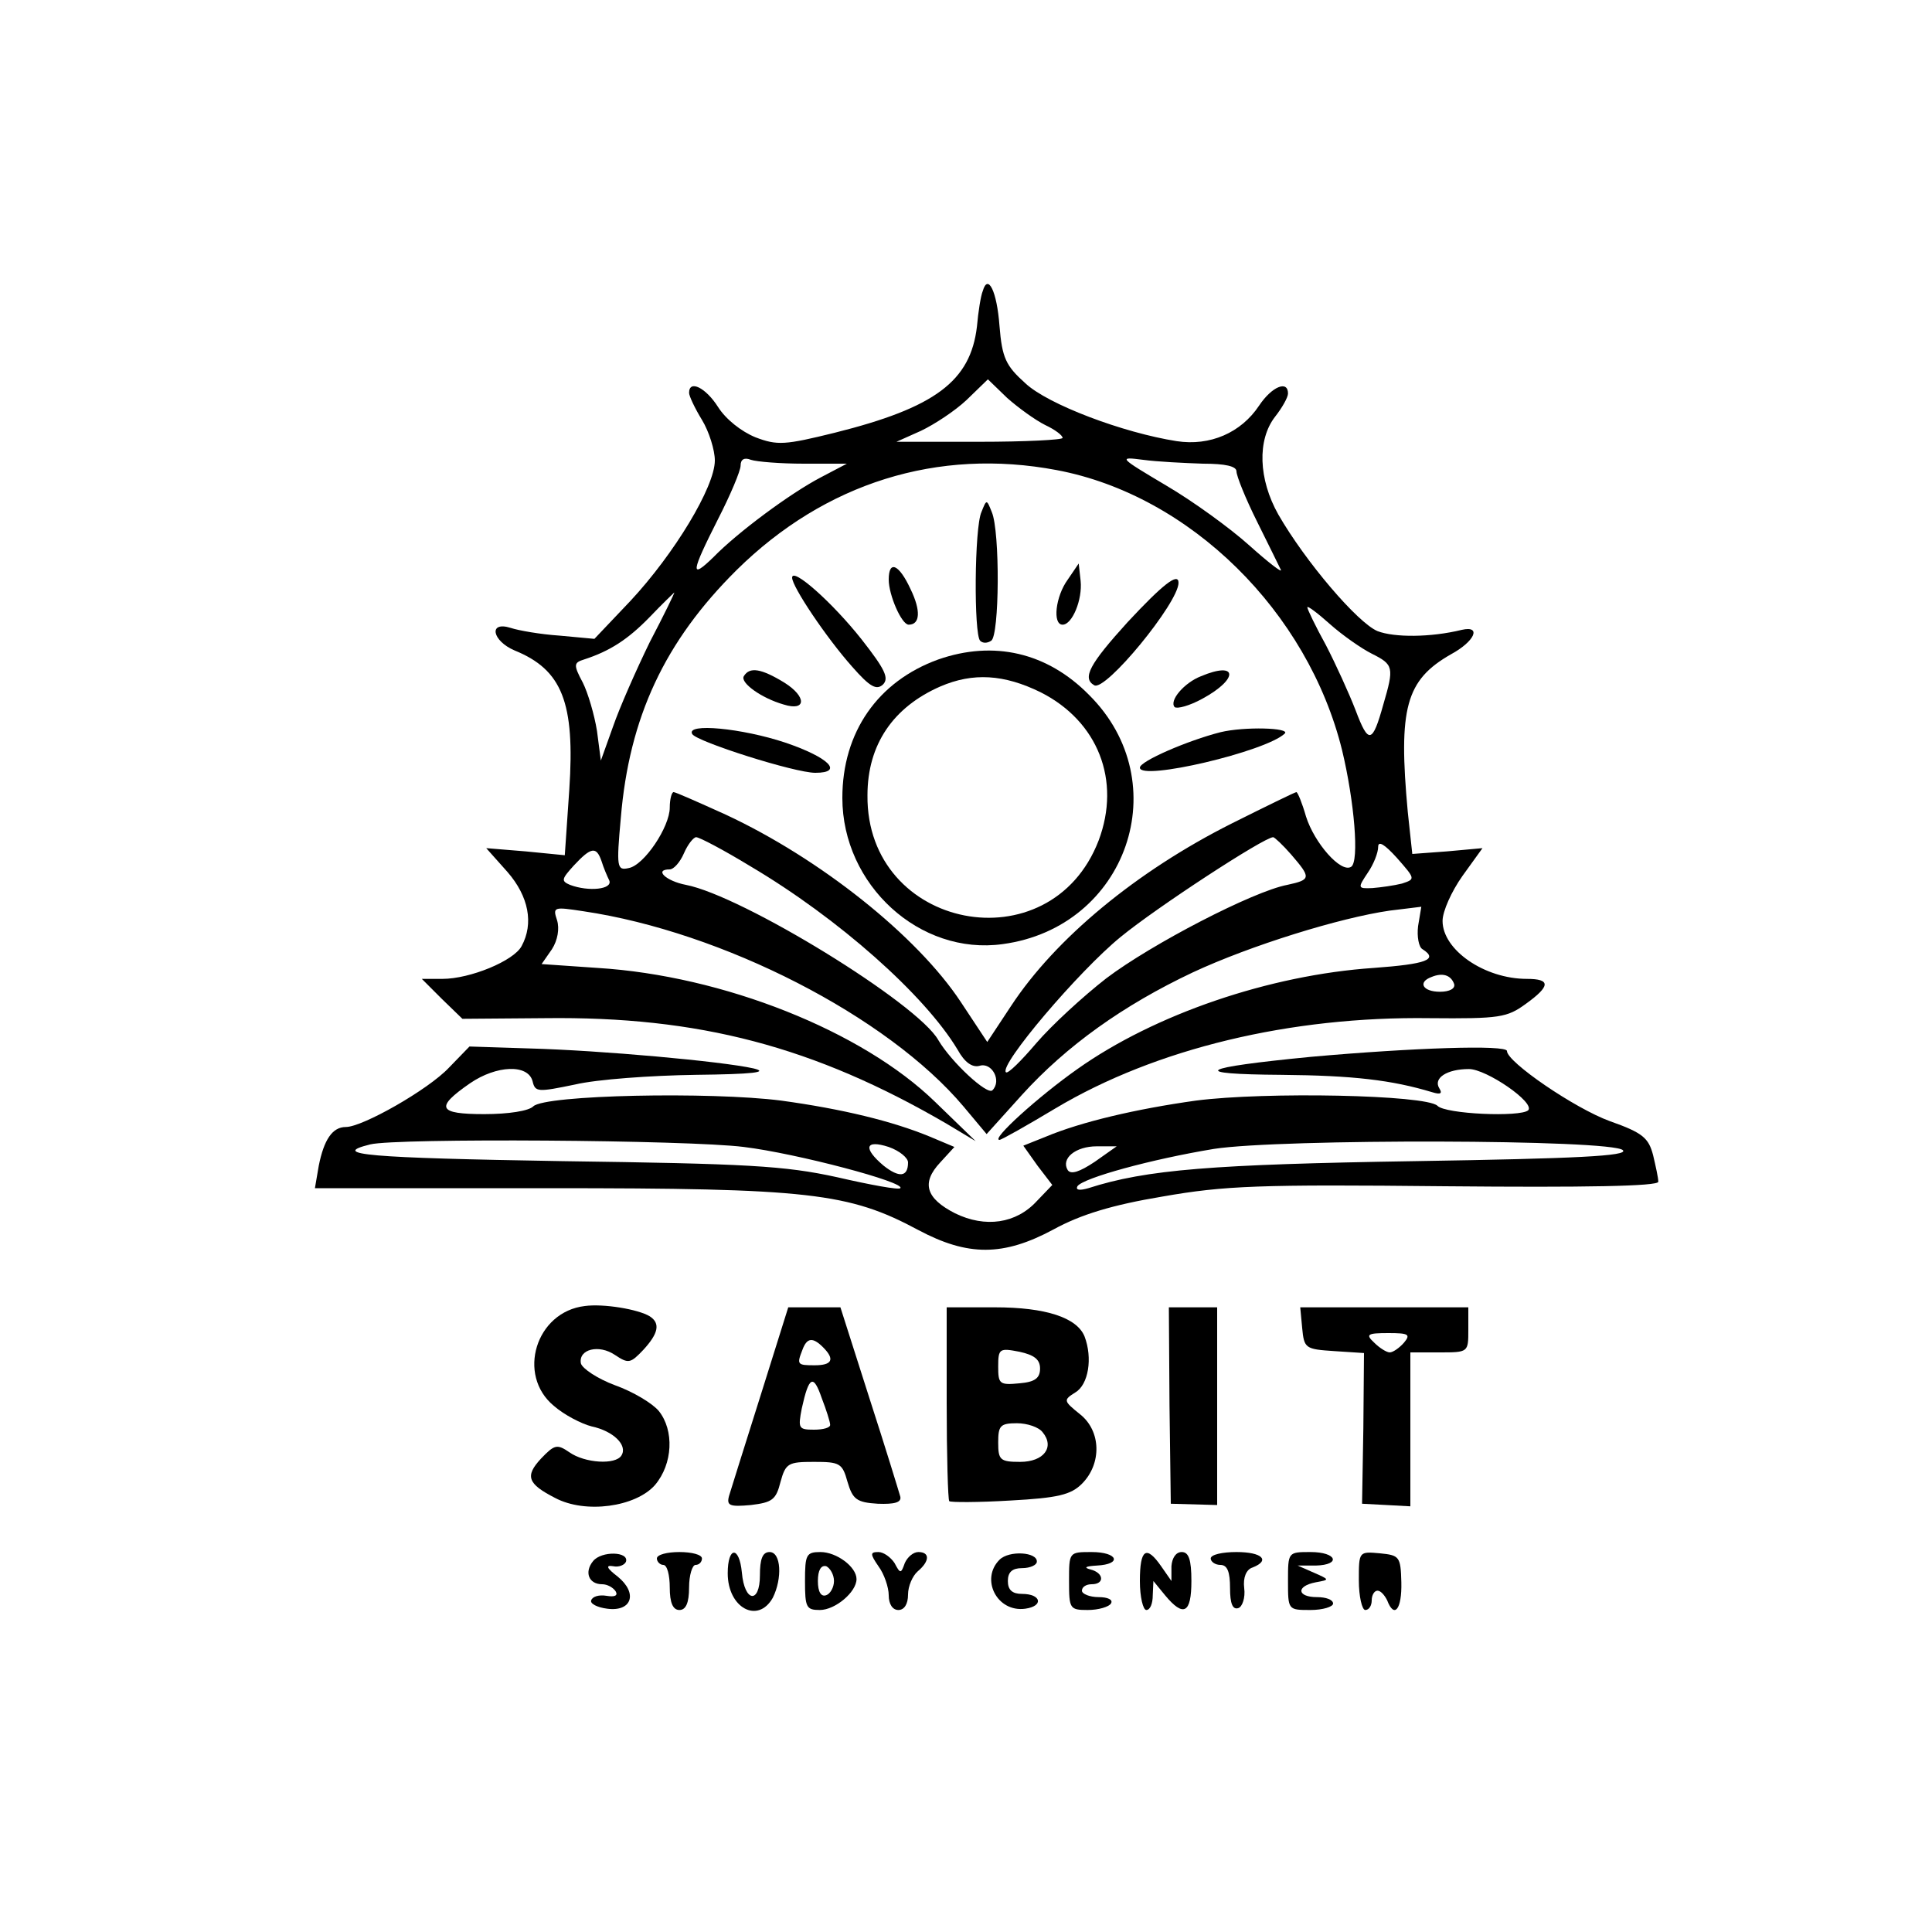 <?xml version="1.0" standalone="no"?>
<!DOCTYPE svg PUBLIC "-//W3C//DTD SVG 20010904//EN"
 "http://www.w3.org/TR/2001/REC-SVG-20010904/DTD/svg10.dtd">
<svg version="1.0" xmlns="http://www.w3.org/2000/svg"
 width="300pt" height="300pt" viewBox="0 0 300 300"
 preserveAspectRatio="xMidYMid meet">
<g transform="translate(0,300) scale(0.1,-0.1)"
fill="#000000" stroke="none">
<path d="M1526 2548 c-3 -7 -7 -32 -9 -55 -10 -85 -65 -126 -221 -165 -77 -19
-89 -20 -123 -7 -22 9 -46 28 -58 47 -19 30 -45 43 -45 22 0 -5 9 -24 20 -42
11 -18 20 -47 20 -63 0 -41 -63 -145 -131 -218 l-56 -59 -54 5 c-30 2 -64 8
-76 12 -35 11 -29 -20 6 -35 74 -30 94 -81 85 -216 l-7 -102 -61 6 -61 5 33
-37 c33 -38 41 -80 22 -115 -12 -23 -80 -51 -123 -51 l-32 0 31 -31 32 -31
128 1 c239 3 418 -44 624 -164 l45 -27 -63 61 c-113 110 -329 196 -524 208
l-87 6 16 23 c9 14 12 32 8 45 -7 21 -5 21 41 14 216 -32 472 -163 590 -303
l36 -43 55 61 c69 76 157 139 265 190 90 42 229 85 306 96 l49 6 -5 -30 c-2
-16 1 -33 7 -36 25 -16 6 -23 -76 -29 -162 -11 -340 -72 -460 -157 -61 -43
-135 -110 -121 -110 3 0 42 22 87 49 156 93 365 143 581 140 109 -1 120 1 149
22 39 28 39 39 2 39 -66 0 -131 45 -131 90 0 15 14 46 31 70 l31 43 -55 -5
-54 -4 -7 65 c-15 162 -3 205 67 245 37 20 48 45 17 38 -49 -12 -105 -12 -131
-2 -31 13 -112 108 -154 181 -31 55 -33 116 -5 152 11 14 20 30 20 36 0 21
-25 11 -45 -19 -28 -42 -76 -63 -128 -55 -83 13 -200 57 -235 90 -30 27 -36
39 -40 89 -4 54 -18 82 -26 54z m97 -208 c15 -7 27 -16 27 -20 0 -3 -58 -6
-129 -6 l-129 0 38 17 c21 10 53 31 71 48 l33 32 30 -29 c17 -15 43 -34 59
-42z m-375 -60 l67 0 -40 -21 c-48 -25 -130 -86 -167 -124 -37 -36 -35 -24 7
59 19 37 35 75 35 83 0 10 6 13 16 9 9 -3 46 -6 82 -6z m620 0 c35 0 52 -4 52
-12 0 -7 14 -42 32 -78 18 -36 34 -69 37 -75 2 -5 -20 12 -49 38 -30 27 -88
69 -129 93 -74 44 -75 45 -36 40 22 -3 64 -5 93 -6z m-227 -10 c207 -39 390
-220 443 -435 19 -79 27 -173 14 -181 -16 -10 -57 37 -70 78 -6 21 -13 38 -15
38 -2 0 -47 -22 -101 -49 -147 -74 -273 -178 -342 -283 l-37 -56 -41 62 c-68
103 -219 223 -365 291 -42 19 -78 35 -81 35 -3 0 -6 -11 -6 -24 0 -30 -40 -90
-64 -94 -18 -4 -19 1 -12 78 13 156 68 274 180 385 137 135 312 190 497 155z
m-632 -267 c-21 -43 -47 -102 -57 -131 l-19 -53 -6 46 c-4 25 -14 59 -22 75
-15 28 -14 31 2 36 40 13 68 31 102 66 20 21 37 37 38 38 1 0 -16 -35 -38 -77z
m1121 -18 c34 -17 35 -21 18 -79 -17 -61 -23 -62 -43 -9 -10 26 -31 72 -46
101 -16 29 -29 56 -29 59 0 3 16 -9 35 -26 19 -17 49 -38 65 -46z m-965 -330
c137 -81 271 -200 322 -285 11 -20 23 -28 34 -25 19 6 35 -23 20 -38 -8 -8
-64 44 -84 78 -32 57 -304 224 -392 241 -31 6 -50 24 -25 24 6 0 16 11 22 25
6 14 15 25 19 25 5 0 43 -20 84 -45z m840 18 c31 -36 31 -39 -6 -47 -53 -10
-211 -92 -281 -145 -36 -28 -85 -73 -109 -101 -23 -27 -44 -48 -47 -45 -11 11
113 157 178 210 56 46 223 155 237 155 2 0 15 -12 28 -27z m172 -45 c-12 -3
-33 -6 -46 -7 -23 -1 -23 0 -7 24 9 13 16 31 16 40 0 10 10 4 29 -17 29 -33
29 -33 8 -40z m-1243 35 c3 -10 9 -24 12 -30 6 -14 -32 -18 -61 -7 -14 6 -13
9 6 30 27 29 35 30 43 7z m1324 -191 c2 -7 -7 -12 -22 -12 -27 0 -35 15 -13
23 17 7 30 3 35 -11z"/>
<path d="M1524 2205 c-11 -24 -12 -190 -2 -200 4 -4 11 -4 17 0 13 7 14 170 1
200 -8 20 -8 20 -16 0z"/>
<path d="M1380 2100 c0 -24 20 -70 31 -70 18 0 19 22 3 55 -18 39 -34 46 -34
15z"/>
<path d="M1658 2100 c-19 -26 -24 -70 -8 -70 15 0 31 39 28 68 l-3 27 -17 -25z"/>
<path d="M1230 2103 c0 -14 53 -93 93 -138 28 -32 38 -37 48 -28 10 10 3 24
-33 70 -45 57 -108 113 -108 96z"/>
<path d="M1751 2034 c-59 -65 -71 -87 -52 -98 17 -11 131 128 131 159 0 17
-25 -3 -79 -61z"/>
<path d="M1457 1976 c-94 -34 -149 -113 -149 -215 0 -135 120 -245 249 -227
193 26 271 251 134 387 -65 66 -148 85 -234 55z m159 -51 c89 -45 125 -137 90
-230 -75 -195 -361 -139 -359 70 0 79 40 137 113 169 51 22 99 19 156 -9z"/>
<path d="M1155 1950 c-6 -10 27 -34 62 -44 35 -11 36 12 1 34 -36 22 -54 25
-63 10z"/>
<path d="M1865 1950 c-26 -10 -50 -38 -41 -48 4 -3 23 2 43 13 57 31 55 59 -2
35z"/>
<path d="M1075 1860 c8 -12 159 -60 191 -60 45 0 21 24 -47 47 -66 22 -155 31
-144 13z"/>
<path d="M1895 1863 c-51 -13 -125 -45 -125 -55 0 -21 196 25 225 53 9 9 -63
11 -100 2z"/>
<path d="M697 1342 c-32 -34 -134 -92 -160 -92 -21 0 -34 -20 -42 -60 l-6 -35
363 0 c404 0 466 -7 574 -65 77 -41 132 -41 210 1 42 23 91 38 169 51 97 17
150 19 440 16 216 -2 330 0 330 7 0 6 -4 24 -8 41 -7 27 -16 35 -67 53 -55 20
-160 92 -160 109 0 10 -147 5 -304 -9 -175 -17 -192 -27 -46 -28 111 -1 171
-8 234 -27 13 -4 16 -2 11 6 -10 16 12 30 46 30 27 0 103 -52 92 -64 -12 -11
-129 -6 -141 7 -18 17 -267 22 -375 8 -93 -13 -178 -33 -233 -56 l-35 -14 22
-31 23 -30 -24 -25 c-32 -35 -80 -42 -127 -19 -45 23 -53 47 -23 79 l22 24
-38 16 c-58 24 -136 43 -231 56 -109 14 -367 9 -385 -9 -7 -7 -38 -12 -76 -12
-72 0 -77 10 -22 48 41 28 90 30 97 3 4 -17 8 -17 66 -5 34 8 118 14 187 15
89 1 115 4 90 10 -49 11 -237 28 -348 31 l-93 3 -32 -33z m458 -123 c82 -10
252 -55 243 -64 -2 -3 -46 5 -98 17 -82 18 -140 21 -428 25 -299 5 -362 10
-297 26 41 10 493 7 580 -4z m255 -24 c0 -23 -14 -24 -38 -5 -32 27 -29 41 8
29 17 -6 30 -17 30 -24z m1110 19 c9 -9 -72 -13 -322 -17 -315 -5 -418 -13
-508 -42 -14 -4 -20 -3 -17 3 9 13 115 42 212 58 103 16 618 15 635 -2z m-820
-18 c-24 -16 -37 -20 -42 -13 -11 18 12 37 45 37 l31 0 -34 -24z"/>
<path d="M908 972 c-76 -9 -106 -107 -48 -155 16 -14 43 -28 59 -32 33 -7 56
-29 46 -45 -9 -15 -57 -12 -81 5 -19 13 -23 12 -44 -10 -25 -27 -21 -39 22
-61 47 -25 125 -14 155 20 28 33 30 85 6 115 -10 12 -40 30 -68 40 -27 10 -51
26 -53 34 -4 22 28 30 53 13 21 -14 24 -13 44 8 23 25 27 41 10 52 -18 11 -72
20 -101 16z"/>
<path d="M1181 833 c-24 -76 -46 -146 -49 -156 -4 -15 1 -17 34 -14 33 4 39 8
46 36 8 29 12 31 52 31 40 0 44 -2 52 -31 8 -27 14 -32 47 -34 26 -1 37 2 35
11 -2 7 -23 76 -48 153 l-45 141 -40 0 -41 0 -43 -137z m97 75 c19 -19 14 -28
-13 -28 -27 0 -28 1 -19 24 7 19 16 20 32 4z m11 -120 c1 -5 -11 -8 -25 -8
-24 0 -25 2 -19 33 11 50 18 54 31 16 7 -18 13 -37 13 -41z"/>
<path d="M1470 822 c0 -82 2 -151 4 -153 2 -2 45 -2 95 1 74 4 94 9 111 26 31
31 30 82 -3 108 -26 21 -26 22 -7 34 20 12 27 53 14 87 -12 29 -60 45 -139 45
l-75 0 0 -148z m145 53 c0 -15 -8 -21 -32 -23 -31 -3 -33 -1 -33 26 0 28 2 29
33 23 23 -5 32 -12 32 -26z m4 -99 c19 -23 2 -46 -35 -46 -31 0 -34 3 -34 30
0 26 3 30 29 30 16 0 34 -6 40 -14z"/>
<path d="M1816 818 l2 -153 36 -1 36 -1 0 153 0 154 -37 0 -38 0 1 -152z"/>
<path d="M2022 938 c3 -32 5 -33 50 -36 l46 -3 -1 -117 -2 -117 38 -2 37 -2 0
119 0 120 45 0 c45 0 45 0 45 35 l0 35 -131 0 -130 0 3 -32z m158 -23 c-7 -8
-17 -15 -22 -15 -5 0 -16 7 -24 15 -14 13 -11 15 22 15 31 0 35 -2 24 -15z"/>
<path d="M921 576 c-14 -17 -7 -36 14 -36 8 0 17 -5 21 -11 4 -7 -2 -9 -14 -7
-12 2 -22 -1 -24 -7 -2 -5 9 -11 25 -13 38 -5 48 24 16 50 -17 13 -19 18 -7
16 9 -2 18 2 20 7 5 16 -38 17 -51 1z"/>
<path d="M1020 580 c0 -5 5 -10 10 -10 6 0 10 -16 10 -35 0 -24 5 -35 15 -35
10 0 15 11 15 35 0 19 5 35 10 35 6 0 10 5 10 10 0 6 -16 10 -35 10 -19 0 -35
-4 -35 -10z"/>
<path d="M1130 557 c0 -54 47 -79 70 -38 15 30 13 71 -5 71 -11 0 -15 -11 -15
-36 0 -45 -24 -42 -28 4 -4 42 -22 41 -22 -1z"/>
<path d="M1250 545 c0 -41 2 -45 23 -45 24 0 57 28 57 48 0 19 -31 42 -56 42
-22 0 -24 -4 -24 -45z m45 0 c0 -10 -6 -20 -12 -22 -8 -3 -13 5 -13 22 0 17 5
25 13 23 6 -3 12 -13 12 -23z"/>
<path d="M1364 568 c9 -12 16 -33 16 -45 0 -14 6 -23 15 -23 9 0 15 9 15 24 0
13 7 29 15 36 19 16 19 30 1 30 -8 0 -17 -8 -21 -17 -6 -17 -7 -17 -16 0 -6 9
-17 17 -25 17 -13 0 -13 -3 0 -22z"/>
<path d="M1552 578 c-30 -30 -4 -82 40 -76 29 4 25 23 -5 23 -15 0 -22 6 -22
20 0 14 7 20 22 20 13 0 23 5 23 10 1 15 -43 18 -58 3z"/>
<path d="M1660 545 c0 -43 1 -45 29 -45 17 0 33 5 36 10 4 6 -5 10 -19 10 -14
0 -26 5 -26 10 0 6 7 10 15 10 21 0 19 18 -2 23 -11 3 -7 5 10 6 40 2 33 21
-8 21 -35 0 -35 0 -35 -45z"/>
<path d="M1770 545 c0 -25 5 -45 10 -45 6 0 10 10 10 23 l1 22 18 -22 c29 -35
41 -28 41 22 0 33 -4 45 -15 45 -9 0 -15 -9 -16 -22 l0 -23 -16 23 c-23 33
-33 27 -33 -23z"/>
<path d="M1880 580 c0 -5 7 -10 15 -10 11 0 15 -11 15 -36 0 -24 4 -34 13 -31
6 2 11 16 9 31 -2 16 3 29 13 32 28 11 15 24 -25 24 -22 0 -40 -4 -40 -10z"/>
<path d="M2000 545 c0 -45 0 -45 35 -45 19 0 35 5 35 10 0 6 -11 10 -25 10
-31 0 -33 17 -2 23 22 4 22 4 -3 15 l-25 11 28 0 c40 1 33 21 -8 21 -35 0 -35
0 -35 -45z"/>
<path d="M2110 546 c0 -25 5 -46 10 -46 6 0 10 7 10 15 0 8 4 15 9 15 5 0 11
-7 15 -15 11 -29 23 -14 22 28 -1 40 -3 42 -33 45 -33 3 -33 3 -33 -42z"/>
</g>
</svg>
